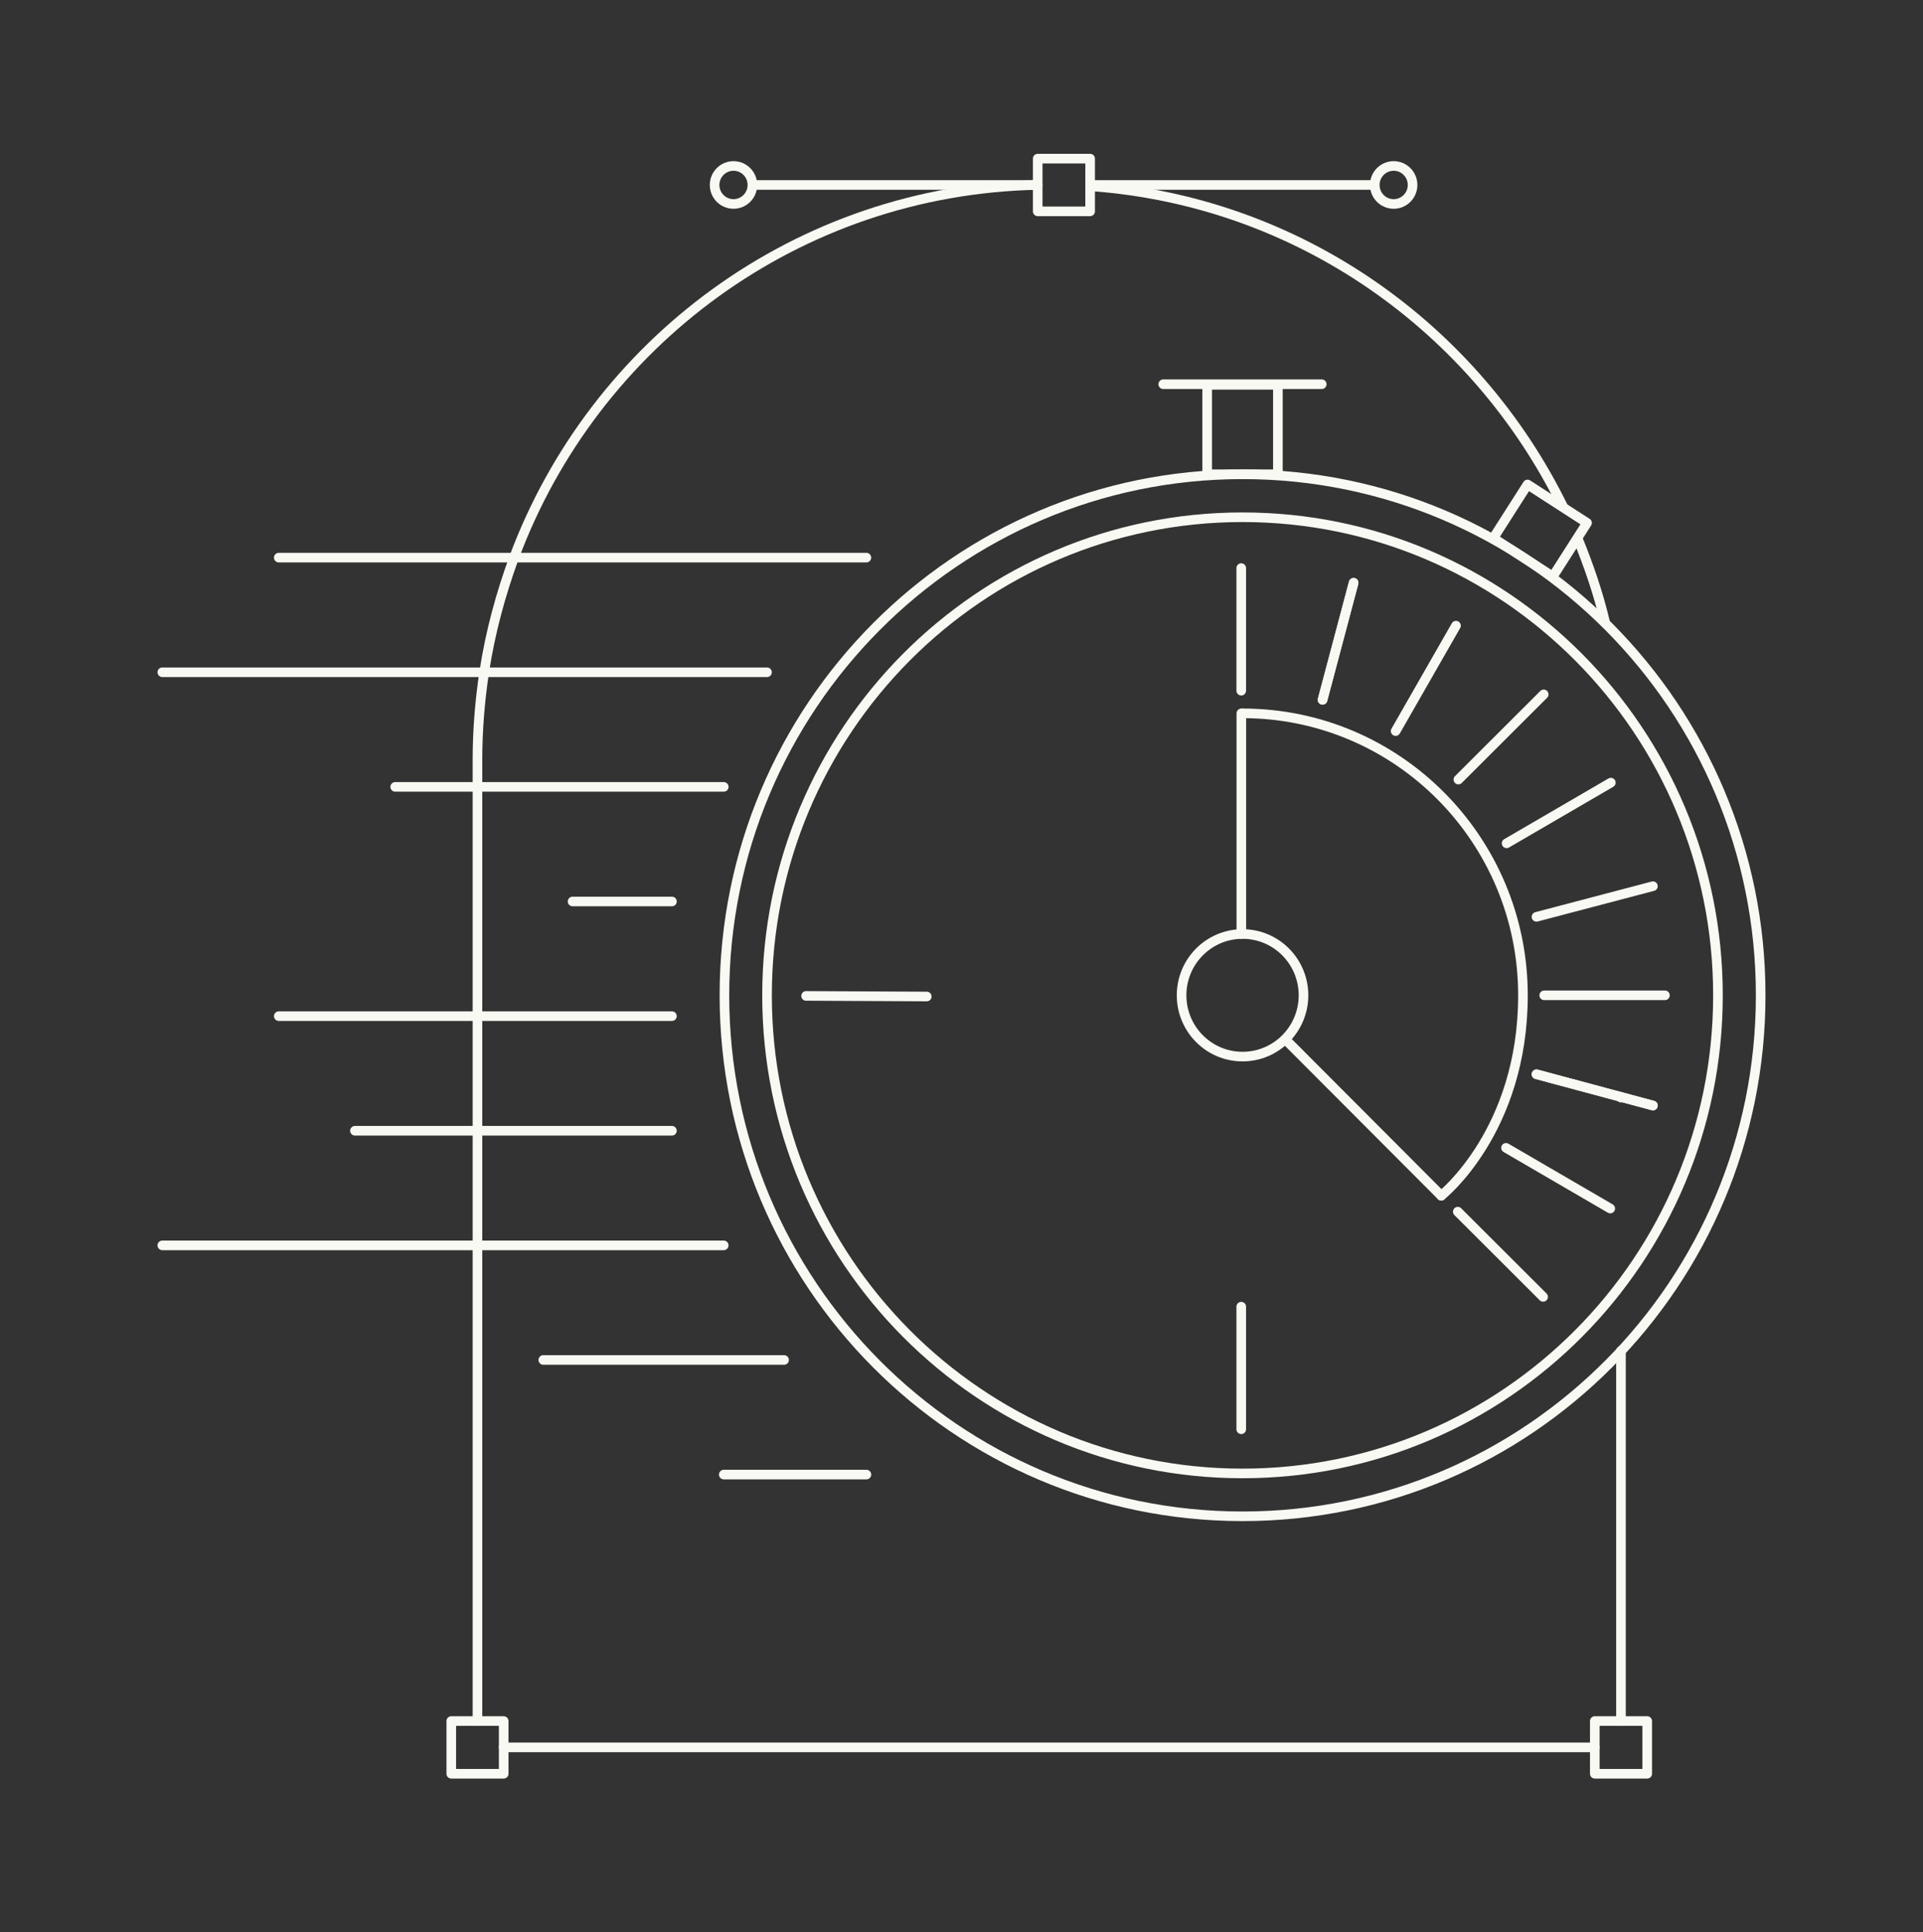 <svg xmlns="http://www.w3.org/2000/svg" fill="none" viewBox="0 0 200 201" height="201" width="200">
<rect x="0" y="0" width="200" height="201" fill="#333333" stroke="none"/>
<path stroke-linejoin="round" stroke-linecap="round" stroke="#F7F9F2" d="M162.573 52.715C153.444 34.098 135.059 20.901 113.377 19.371"></path>
<path stroke-linejoin="round" stroke-linecap="round" stroke="#F7F9F2" d="M107.92 19.239C82.941 19.749 61.767 35.688 53.461 58.003C52.067 61.828 50.989 65.781 50.355 69.925C49.911 72.922 49.658 75.918 49.658 79.043V179.012"></path>
<path stroke-linejoin="round" stroke-linecap="round" stroke="#F7F9F2" d="M164.095 56.031C165.236 58.837 166.25 61.769 166.948 64.766"></path>
<path stroke-linejoin="round" stroke-linecap="round" stroke="#F7F9F2" d="M168.588 114.17V114.107"></path>
<path stroke-linejoin="round" stroke-linecap="round" stroke="#F7F9F2" d="M168.588 179.019V140.51"></path>
<path stroke-linejoin="round" stroke-linecap="round" stroke="#F7F9F2" d="M165.862 181.756H52.381"></path>
<path stroke-linejoin="round" stroke-linecap="round" stroke="#F7F9F2" d="M171.317 179.017H165.865V184.5H171.317V179.017Z"></path>
<path stroke-linejoin="round" stroke-linecap="round" stroke="#F7F9F2" d="M52.387 179.017H46.934V184.5H52.387V179.017Z"></path>
<path stroke-linejoin="round" stroke-linecap="round" stroke="#F7F9F2" d="M129.23 157.72C158.992 157.72 183.118 133.457 183.118 103.527C183.118 73.597 158.992 49.334 129.23 49.334C99.469 49.334 75.343 73.597 75.343 103.527C75.343 133.457 99.469 157.72 129.23 157.72Z"></path>
<path stroke-linejoin="round" stroke-linecap="round" stroke="#F7F9F2" d="M129.225 153.262C156.535 153.262 178.675 130.997 178.675 103.532C178.675 76.067 156.535 53.802 129.225 53.802C101.915 53.802 79.775 76.067 79.775 103.532C79.775 130.997 101.915 153.262 129.225 153.262Z"></path>
<path stroke-linejoin="round" stroke-linecap="round" stroke="#F7F9F2" d="M173.159 103.529H160.606"></path>
<path stroke-linejoin="round" stroke-linecap="round" stroke="#F7F9F2" d="M129.094 71.843V71.716V59.092"></path>
<path stroke-linejoin="round" stroke-linecap="round" stroke="#F7F9F2" d="M129.094 148.667V148.476V135.916"></path>
<path stroke-linejoin="round" stroke-linecap="round" stroke="#F7F9F2" d="M140.784 60.617L137.551 72.794"></path>
<path stroke-linejoin="round" stroke-linecap="round" stroke="#F7F9F2" d="M171.91 114.994L159.802 111.742"></path>
<path stroke-linejoin="round" stroke-linecap="round" stroke="#F7F9F2" d="M151.429 65.079L145.152 76.045"></path>
<path stroke-linejoin="round" stroke-linecap="round" stroke="#F7F9F2" d="M167.472 125.707L156.631 119.395"></path>
<path stroke-linejoin="round" stroke-linecap="round" stroke="#F7F9F2" d="M160.554 72.225L151.678 81.087"></path>
<path stroke-linejoin="round" stroke-linecap="round" stroke="#F7F9F2" d="M160.491 134.897L151.615 126.035"></path>
<path stroke-linejoin="round" stroke-linecap="round" stroke="#F7F9F2" d="M167.534 81.408L156.693 87.72"></path>
<path stroke-linejoin="round" stroke-linecap="round" stroke="#F7F9F2" d="M171.91 92.178L159.801 95.366"></path>
<path stroke-linejoin="round" stroke-linecap="round" stroke="#F7F9F2" d="M96.388 103.654L83.835 103.59"></path>
<path stroke-linejoin="round" stroke-linecap="round" stroke="#F7F9F2" d="M140.784 60.617L137.551 72.794"></path>
<path stroke-linejoin="round" stroke-linecap="round" stroke="#F7F9F2" d="M171.91 114.994L159.802 111.742"></path>
<path stroke-linejoin="round" stroke-linecap="round" stroke="#F7F9F2" d="M129.105 74.2V97.152M149.9 124.377L133.699 108.134"></path>
<path stroke-linejoin="round" stroke-linecap="round" stroke="#F7F9F2" d="M129.229 109.903C132.731 109.903 135.569 107.049 135.569 103.528C135.569 100.007 132.731 97.152 129.229 97.152C125.728 97.152 122.89 100.007 122.89 103.528C122.89 107.049 125.728 109.903 129.229 109.903Z"></path>
<path stroke-linejoin="round" stroke-linecap="round" stroke="#F7F9F2" d="M129.231 74.2C145.334 74.2 158.394 87.334 158.394 103.528C158.394 117.666 149.893 124.374 149.893 124.374"></path>
<path stroke-linejoin="round" stroke-linecap="round" stroke="#F7F9F2" d="M125.551 49.334H132.905V40.026H125.551V49.334Z"></path>
<path stroke-linejoin="round" stroke-linecap="round" stroke="#F7F9F2" d="M165.06 54.389L158.872 50.394L155.31 55.974L161.498 59.969L165.06 54.389Z"></path>
<path stroke-linejoin="round" stroke-linecap="round" stroke="#F7F9F2" d="M120.983 39.965H137.466"></path>
<path stroke-linejoin="round" stroke-linecap="round" stroke="#F7F9F2" d="M28.993 105.695H42.306H56.634H69.884"></path>
<path stroke-linejoin="round" stroke-linecap="round" stroke="#F7F9F2" d="M59.551 93.769H62.912H66.525H69.885"></path>
<path stroke-linejoin="round" stroke-linecap="round" stroke="#F7F9F2" d="M41.103 81.849H52.261H64.18H75.274"></path>
<path stroke-linejoin="round" stroke-linecap="round" stroke="#F7F9F2" d="M16.882 69.927H37.359H59.295H79.772"></path>
<path stroke-linejoin="round" stroke-linecap="round" stroke="#F7F9F2" d="M28.993 58.002H48.899H70.264H90.107"></path>
<path stroke-linejoin="round" stroke-linecap="round" stroke="#F7F9F2" d="M75.276 153.381H80.094H85.292H90.111"></path>
<path stroke-linejoin="round" stroke-linecap="round" stroke="#F7F9F2" d="M56.506 141.459H64.684H73.433H81.547"></path>
<path stroke-linejoin="round" stroke-linecap="round" stroke="#F7F9F2" d="M16.882 129.54H35.901H56.315H75.271"></path>
<path stroke-linejoin="round" stroke-linecap="round" stroke="#F7F9F2" d="M36.916 117.617H47.694H59.169H69.883"></path>
<path stroke-linejoin="round" stroke-linecap="round" stroke="#F7F9F2" d="M113.378 16.5H107.926V21.983H113.378V16.5Z"></path>
<path stroke-linejoin="round" stroke-linecap="round" stroke="#F7F9F2" d="M142.73 19.239H113.377"></path>
<path stroke-linejoin="round" stroke-linecap="round" stroke="#F7F9F2" d="M78.445 19.239H107.798"></path>
<path stroke-linejoin="round" stroke-linecap="round" stroke="#F7F9F2" d="M76.288 21.216C77.373 21.216 78.253 20.331 78.253 19.24C78.253 18.148 77.373 17.263 76.288 17.263C75.202 17.263 74.322 18.148 74.322 19.24C74.322 20.331 75.202 21.216 76.288 21.216Z"></path>
<path stroke-linejoin="round" stroke-linecap="round" stroke="#F7F9F2" d="M144.948 21.216C146.033 21.216 146.913 20.331 146.913 19.24C146.913 18.148 146.033 17.263 144.948 17.263C143.862 17.263 142.982 18.148 142.982 19.24C142.982 20.331 143.862 21.216 144.948 21.216Z"></path>
</svg>
